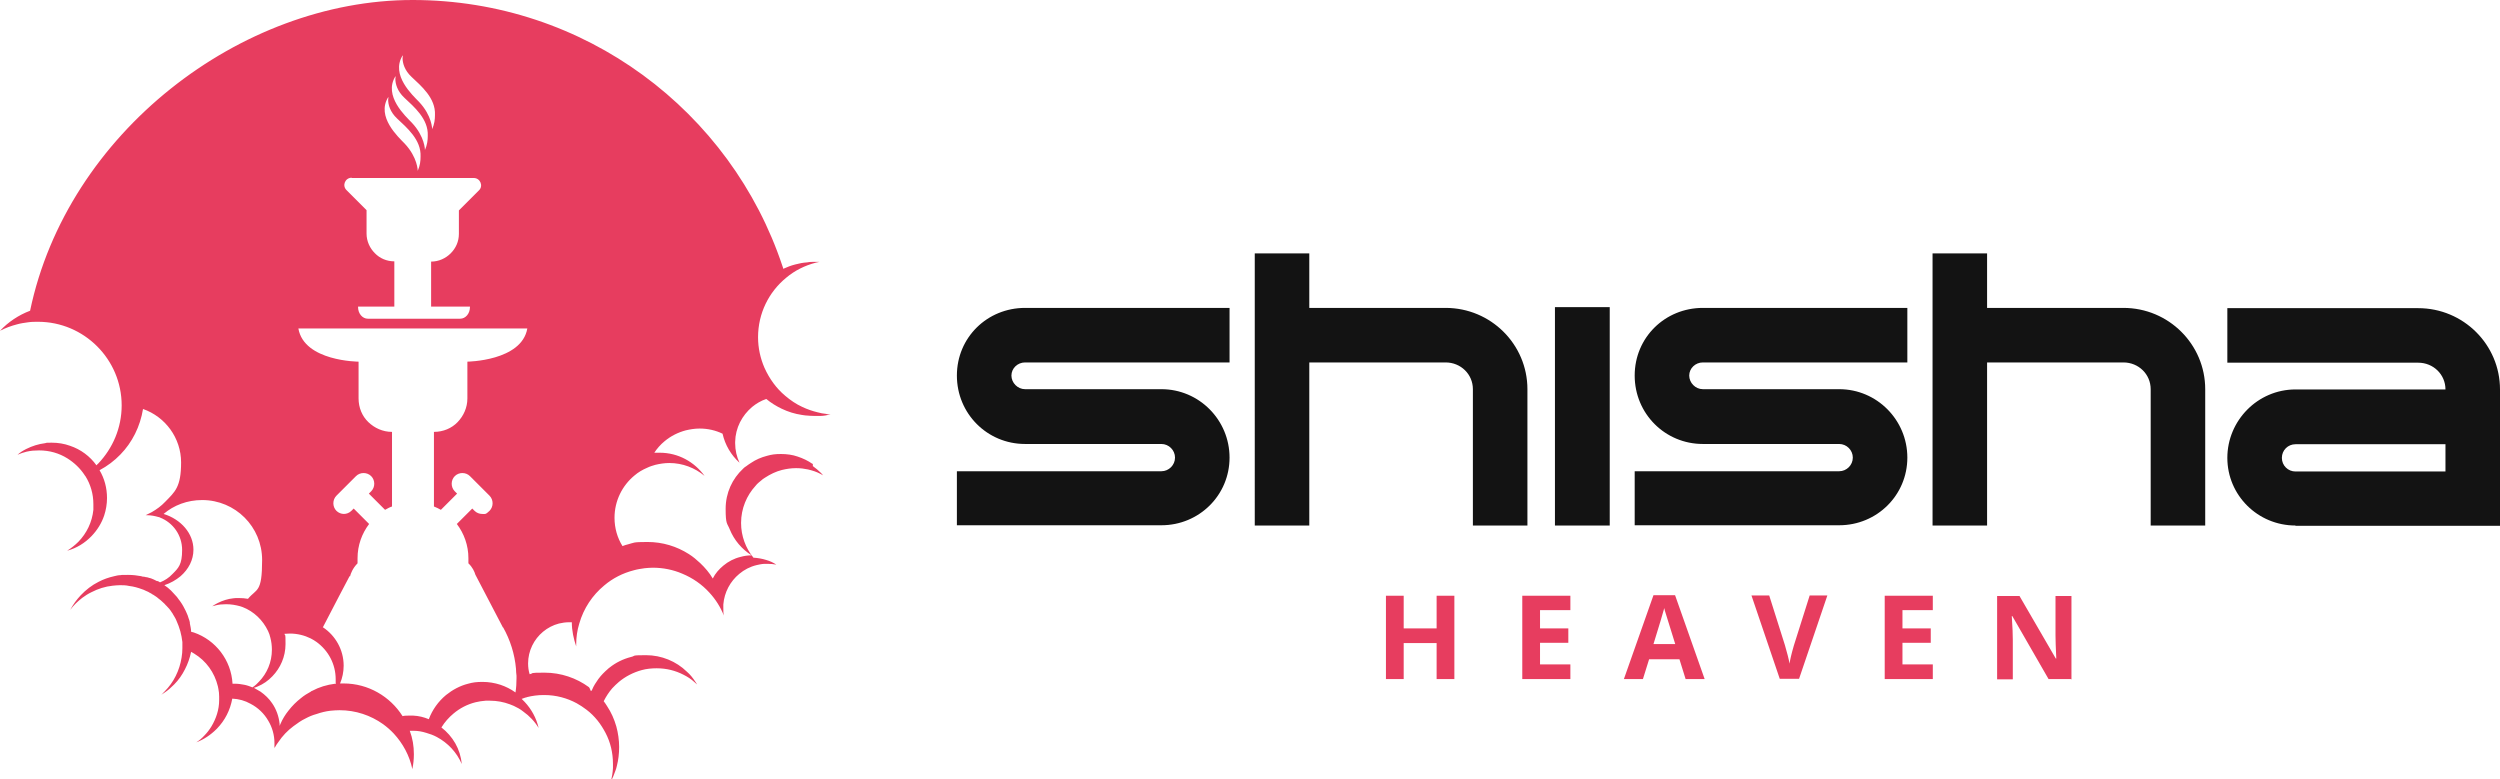 <svg xmlns="http://www.w3.org/2000/svg" viewBox="0 0 971.9 303"><defs><style>.cls-1{fill:#131313}.cls-2{fill:#e73d5f}</style></defs><g id="Ebene_1"><path d="M315.8 180.3c-1.7-1.2-3.6-2.1-5.7-2.8-2-.7-4.2-1-6.5-1s-3.6.2-5.4.7c-2.3.6-4.4 1.5-6.3 2.8-.7.4-1.3.9-2 1.4 0 0-.1 0-.2.1-.3.2-.6.5-.8.7-4.2 3.9-6.8 9.4-6.8 15.6s.6 5.5 1.6 8c1.7 4.2 4.7 7.7 8.5 10.1-1.5 0-2.9.2-4.3.6-2.5.6-4.8 1.8-6.7 3.4-1.7 1.4-3.1 3-4.1 5-1.3-2.2-3-4.2-4.9-6-1.4-1.3-2.8-2.5-4.4-3.5-4.7-3-10.2-4.7-16.1-4.7s-5.1.3-7.5.9c-.8.2-1.5.4-2.2.7-2-3.2-3.1-7-3.1-11 0-6.6 3-12.5 7.7-16.4 1.5-1.3 3.2-2.3 5.1-3.1 1-.5 2.1-.8 3.1-1.1 1.7-.4 3.5-.7 5.4-.7 5.2 0 10 1.9 13.7 5-3.9-5.4-10.2-9-17.4-9s-1.5 0-2.2.1c1.1-1.7 2.5-3.3 4.1-4.6 2.4-2 5.2-3.4 8.2-4.2 1.7-.4 3.5-.7 5.4-.7 3.2 0 6.2.7 8.9 2 1 4.4 3.3 8.3 6.6 11.3-1.1-2.3-1.7-4.9-1.7-7.6v-.5c.1-5.5 2.7-10.3 6.6-13.6 1.6-1.3 3.4-2.4 5.5-3.1 1.8 1.5 3.9 2.8 6 3.8 2.5 1.2 5.1 2 7.8 2.4.4 0 .9.2 1.4.2 1.2.1 2.4.2 3.6.2h2.2c1.3 0 2.7-.3 4-.6-.6 0-1.2 0-1.8-.2-1.1-.1-2.1-.3-3.2-.6-2.1-.5-4.1-1.2-6-2.1-2.4-1.1-4.6-2.6-6.6-4.3-3.5-2.9-6.2-6.7-8.1-10.9-1.6-3.7-2.5-7.7-2.5-11.9 0-9.3 4.2-17.6 10.9-23.1 3.3-2.8 7.3-4.8 11.6-5.9.5-.1.9-.2 1.4-.3h-1.9c-1 0-1.9 0-2.9.2-1.6.1-3.1.4-4.6.8-1.6.4-3.2 1-4.7 1.7 0-.3-.2-.6-.3-1C284.2 43.3 227.4 0 160.4 0S26.1 51.8 11.7 120.8c-4.5 1.7-8.5 4.4-11.7 7.8 2.1-1.1 4.3-1.9 6.6-2.5 1.4-.4 2.8-.6 4.3-.8 1.3-.2 2.6-.2 3.9-.2 17.9 0 32.5 14.6 32.5 32.5 0 8.8-3.5 16.7-9.1 22.6-.2.2-.5.4-.7.7-2.5-3.5-6.1-6.2-10.3-7.6-2.2-.8-4.6-1.2-7.1-1.2s-1.7 0-2.6.2c-2.5.3-5 1.1-7.2 2.2l-.2.1c-1.2.6-2.3 1.3-3.3 2.2 1.1-.5 2.3-.9 3.5-1.2.8-.2 1.6-.3 2.4-.4.8 0 1.7-.1 2.5-.1 4.1 0 7.8 1.1 11 3.1 2.7 1.7 5 3.9 6.7 6.5 0 .1.2.3.3.4 2 3.2 3.1 6.9 3.1 10.9v2.2c-.5 4.8-2.6 9.1-5.8 12.4-1.3 1.3-2.8 2.5-4.4 3.5 3.7-1 6.9-3 9.5-5.7 2.2-2.3 3.9-5 4.9-8 .7-2.1 1.1-4.5 1.1-6.8 0-3.9-1-7.6-2.9-10.8 3-1.6 5.8-3.7 8.1-6.1 4.6-4.7 7.7-10.9 8.8-17.7 8.6 3 14.8 11.2 14.8 20.8s-2.4 11.4-6.2 15.3c-1.5 1.6-3.3 2.9-5.2 4l-2.4 1.2h.6c1.5 0 3 .3 4.4.7.2 0 .4.1.6.2 5.1 2 8.6 6.9 8.6 12.6s-1.4 7-3.8 9.4c-1.3 1.4-3 2.5-4.8 3.2-.3-.2-.6-.4-.9-.5H61l-.6-.3-.6-.3c-.4-.2-.8-.3-1.2-.5-.1 0-.2 0-.4-.1-.1 0-.2 0-.4-.1-.2 0-.5-.2-.7-.2h-.2c-.1 0-.3 0-.4-.1-.2 0-.4-.1-.6-.1h-.2c-.3 0-.5-.1-.8-.2-1.6-.3-3.3-.5-5-.5H48c-.4 0-.8 0-1.2.1-.8 0-1.6.2-2.4.4-2.2.5-4.2 1.2-6.1 2.2-2.6 1.3-4.9 3.1-6.9 5.2-1.6 1.7-3 3.6-4.1 5.7 1.3-1.8 2.9-3.3 4.7-4.7 1.1-.8 2.3-1.6 3.6-2.2 2.5-1.3 5.3-2.2 8.2-2.5 1-.1 2-.2 2.9-.2s2.3 0 3.5.3c1.8.2 3.5.7 5.1 1.3.4.1.8.3 1.2.5.3.1.6.3.9.4.2.1.5.2.7.4.1 0 .3.1.4.2.2 0 .4.2.6.4.1 0 .3.1.4.2 0 0 .1 0 .2.1l.9.6c.3.2.6.4.9.7.7.5 1.4 1.1 2 1.7.3.2.5.5.8.8.1.1.2.3.4.4.4.4.7.8 1.1 1.2.4.5.7.9 1 1.4.2.3.4.5.5.8.2.3.4.7.6 1 .3.5.5.9.7 1.4.6 1.3 1.1 2.7 1.5 4.1s.6 2.7.8 4.2v2.4c0 1.2-.1 2.4-.3 3.6-.8 5.1-3.1 9.7-6.6 13.2l-.3.3c-.3.4-.7.7-1 1 .4-.3.8-.5 1.2-.8 1.4-.9 2.6-2 3.8-3.2 1.7-1.7 3.1-3.7 4.2-5.9 1.1-2.1 1.9-4.4 2.4-6.8.4.2.8.5 1.2.7 4.6 2.8 7.9 7.3 9.2 12.7 0 .3.2.7.2 1 .2 1 .3 1.9.3 3v1.4c0 3.7-1.2 7.2-3 10.2-.8 1.3-1.7 2.5-2.8 3.6-.9 1-2 1.9-3.1 2.6 2.9-1.1 5.6-2.9 7.8-5.1l.3-.3c3-3.1 5.1-7.1 5.9-11.6 2.5.1 5 .8 7.1 2 2.9 1.5 5.3 3.8 6.9 6.6 1.5 2.5 2.4 5.5 2.4 8.7s0 1.4-.1 2.1c0-.2.2-.4.3-.5.4-.7.8-1.4 1.3-2 1.6-2.4 3.6-4.5 5.9-6.2 1.5-1.1 3-2.2 4.7-3 1.3-.7 2.7-1.3 4.2-1.7.9-.3 1.8-.6 2.7-.8.9-.2 1.8-.4 2.8-.5 1.1-.1 2.3-.2 3.5-.2 6.3 0 12.1 2 16.9 5.4 1.5 1.1 2.9 2.3 4.2 3.7 3.5 3.8 6.1 8.5 7.2 13.8.4-1.9.6-3.8.6-5.8 0-3.2-.5-6.2-1.6-9.1h1.5c1.7 0 3.3.3 4.9.8 1.4.4 2.8.9 4.1 1.6 4.3 2.3 7.8 6 9.7 10.5-.5-5.8-3.5-10.8-7.9-14.2 1.3-2.1 2.9-3.9 4.7-5.4 2.5-2.1 5.4-3.6 8.6-4.4 1.3-.3 2.5-.5 3.9-.6h1.7c2.7 0 5.3.5 7.7 1.4l1.5.6c1.3.6 2.6 1.3 3.7 2.2 2.4 1.7 4.5 3.9 6 6.4-.9-3.9-2.8-7.3-5.4-10.1l-1.2-1.2c.5-.2.9-.3 1.4-.5.2 0 .5-.1.7-.2 2-.5 4.2-.8 6.4-.8h.3c4.6 0 8.9 1.2 12.6 3.2 1.3.7 2.6 1.6 3.8 2.5 1.6 1.2 3 2.6 4.3 4.2 1.2 1.5 2.2 3.1 3.1 4.8 1.9 3.6 2.9 7.7 2.9 12.1v1.6c-.1 1.8-.4 3.5-.8 5.2.7-1.4 1.3-2.8 1.8-4.3.2-.6.4-1.1.5-1.7.6-2.3.9-4.8.9-7.4s-.4-5.5-1.1-8c-.8-2.8-2-5.5-3.6-7.9-.4-.6-.8-1.3-1.3-1.9.9-1.8 2-3.5 3.3-5 .8-.9 1.7-1.7 2.6-2.5 2.5-2.1 5.6-3.7 8.9-4.6 1.8-.5 3.8-.7 5.8-.7 3.8 0 7.3.9 10.4 2.5 1.6.8 3 1.7 4.3 2.9.3.3.7.6 1 .9-.2-.4-.5-.8-.7-1.1-.9-1.4-2-2.8-3.3-3.9-4.1-4-9.8-6.4-15.9-6.4s-3.9.3-5.8.7c-3.1.8-5.9 2.2-8.3 4.1s-.4.3-.6.5c-1.4 1.2-2.7 2.5-3.8 4-.9 1.3-1.8 2.6-2.4 4.1s-.8-.7-1.3-1c.3.5.7 1 1.1 1.5-.4-.5-.7-1-1.1-1.5-4.8-3.5-10.8-5.6-17.2-5.6s-3.9.2-5.8.6c-.4-1.3-.6-2.7-.6-4.2 0-4.9 2.3-9.4 5.8-12.3 1.8-1.5 3.9-2.6 6.2-3.2 1.3-.3 2.6-.5 4-.5h1c0 3.3.7 6.4 1.7 9.4v-.7c0-2.9.4-5.6 1.2-8.2 1.7-5.9 5.1-11 9.7-14.8 3.3-2.8 7.2-4.8 11.5-5.9 1.4-.4 2.8-.6 4.2-.8 1.1-.1 2.1-.2 3.2-.2 4 0 7.9.8 11.4 2.3 4.1 1.7 7.7 4.2 10.6 7.4 2.4 2.6 4.3 5.6 5.6 8.9-.2-.9-.2-1.8-.2-2.8V235c.4-4.8 2.7-9 6.2-11.9 1.9-1.6 4.2-2.8 6.7-3.4.5-.1.9-.2 1.4-.3.6-.1 1.2-.2 1.7-.2h1.2c1.2 0 2.3.1 3.4.3-1.2-.8-2.5-1.4-3.9-1.8-1.6-.5-3.3-.8-5-.9-3-3.7-4.8-8.4-4.8-13.5 0-5.6 2.2-10.7 5.6-14.4.2-.2.4-.5.6-.7.5-.5 1-.9 1.5-1.3.5-.5 1.1-.9 1.6-1.2 2-1.3 4.2-2.4 6.6-3 1.7-.4 3.5-.7 5.4-.7h.2c1.6 0 3.1.2 4.5.5 1.7.4 3.3.9 4.8 1.7.4.2.7.4 1.1.6-.3-.3-.5-.6-.8-.9-1-1-2.1-1.9-3.2-2.7v-.9ZM60.4 225.4Zm0 0Zm96.2-203.8s0 .4-.1 1c0 1.8.7 4.7 3.5 7.3 3.7 3.5 9.4 8.2 9.1 14.8 0 1.7-.2 3.5-1.1 5.5 0 0 0-5.2-5.1-10.6-2.4-2.5-11.1-10.4-6.4-18h.1Zm-2.8 8.1s0 .4-.1 1c0 1.8.7 4.7 3.5 7.3 3.7 3.5 9.4 8.2 9.1 14.8 0 1.7-.2 3.5-1.1 5.5 0 0 0-5.2-5.1-10.6-2.4-2.5-11.1-10.4-6.4-18h.1Zm-2.8 8.1s0 .4-.1 1c0 1.8.7 4.7 3.5 7.3 3.7 3.5 9.4 8.2 9.1 14.8 0 1.7-.2 3.5-1.1 5.5 0 0 0-5.2-5.1-10.6-2.4-2.5-11.1-10.4-6.4-18h.1Zm-14.2 31.4h47.4c2.5 0 3.8 3.1 2 4.8l-7.8 7.8v9.1c0 3-1.2 5.6-3.2 7.6-1.9 1.9-4.6 3.2-7.6 3.2v17.5h15.1v.2c0 2.5-1.7 4.5-3.8 4.5H143c-2.1 0-3.8-2-3.8-4.5v-.2h14.1v-17.6c-3 0-5.7-1.2-7.6-3.2-1.9-1.9-3.2-4.6-3.2-7.6v-9.1l-7.8-7.8c-1.8-1.8-.5-4.8 2-4.8Zm-38.7 198c-1-.4-2.1-.8-3.2-1s-2.3-.4-3.5-.4h-1c-.5-9.2-6.6-17-15-19.9-.4-.1-.7-.2-1.1-.3 0-1.1-.3-2.2-.5-3.3v-.4c-.1-.5-.3-1.1-.5-1.6-.2-.7-.4-1.3-.7-1.9-.1-.3-.3-.6-.4-.9-.6-1.2-1.2-2.4-2-3.5-.2-.3-.4-.6-.6-.8-.5-.8-1.1-1.5-1.8-2.2-.4-.5-.9-.9-1.3-1.4-.8-.8-1.7-1.5-2.6-2.1 2.4-.8 4.5-2 6.3-3.5 3.1-2.7 5-6.3 5-10.3 0-6.3-4.8-11.8-11.6-13.9 4-3.4 9.2-5.4 15-5.4 12.9 0 23.3 10.4 23.3 23.3s-2.1 11-5.5 15.1c-1.1-.2-2.3-.3-3.5-.3s-1.5 0-2.2.1c-2.1.2-4.2.9-6 1.8-.8.4-1.5.8-2.2 1.3 1.1-.3 2.2-.6 3.3-.7.7 0 1.4-.1 2.1-.1 1.9 0 3.7.3 5.5.8l.9.3c4.4 1.7 7.9 5.1 9.9 9.3.4.8.7 1.7.9 2.6.4 1.5.6 3.1.6 4.7 0 4.8-1.9 9.2-5 12.4l-1.1 1.1c-.5.4-.9.8-1.4 1.1Zm32.2-1.4c-3.2.4-6.2 1.3-9 2.8-.2 0-.4.2-.5.3-1.3.7-2.6 1.5-3.8 2.5-1.8 1.4-3.4 3-4.8 4.8-1.3 1.6-2.4 3.4-3.2 5.3-.1.2-.2.5-.3.7v-.8c-.3-2.9-1.3-5.7-2.9-8-1.2-1.8-2.8-3.3-4.5-4.5-.8-.5-1.7-1-2.6-1.5.5-.1.9-.3 1.4-.5 2.2-.9 4.2-2.3 5.8-4 3.1-3.2 5.1-7.6 5.1-12.5s-.1-2.7-.4-4c.7 0 1.4-.1 2.1-.1 2.9 0 5.7.7 8.1 1.9.8.4 1.6.9 2.3 1.4 4.5 3.3 7.4 8.5 7.4 14.5v1.8h-.2Zm51.4-125.2v14.3c0 3.6-1.5 6.8-3.8 9.2s-5.6 3.8-9.2 3.8v29c.9.4 1.9.8 2.7 1.3l6.3-6.3-.9-.9c-1.6-1.6-1.6-4.3 0-5.9s4.3-1.6 5.9 0l3.9 3.9 3.7 3.7c1.6 1.6 1.6 4.3 0 5.9s-1.9 1.2-2.9 1.2-2.1-.4-2.9-1.2l-.9-.9-6 6c2.8 3.7 4.5 8.3 4.5 13.3v2c1.6 1.5 2.4 3.3 2.7 4.4l10.7 20.5h.1c2.7 4.8 4.5 10.3 5 16.1 0 .9.1 1.8.2 2.7v.9c0 1.9-.1 3.8-.4 5.6-1.8-1.3-3.8-2.3-5.9-3-2.2-.7-4.5-1.1-6.9-1.1s-3.8.2-5.6.7c-3.2.8-6.1 2.4-8.6 4.4-3 2.5-5.3 5.7-6.7 9.4-1.9-.8-3.9-1.3-6.1-1.4H159c-.9 0-1.7 0-2.5.2-4.8-7.6-13.3-12.7-22.9-12.7h-1.4c.9-2.1 1.4-4.5 1.4-6.9 0-6.2-3.2-11.7-8-14.9h-.1l6.4-12.3 4-7.6h.2c.2-.9 1-3.1 2.9-5v-2c0-5 1.7-9.6 4.5-13.3l-6-6-.9.9c-.8.8-1.9 1.2-2.9 1.2s-2.1-.4-2.9-1.2c-1.6-1.6-1.6-4.3 0-5.9l3.7-3.7 3.9-3.9c1.6-1.6 4.3-1.6 5.9 0s1.6 4.3 0 5.9l-.9.9 6.3 6.3c.9-.5 1.8-1 2.7-1.3v-29c-3.6 0-6.8-1.5-9.2-3.8s-3.8-5.6-3.8-9.2v-14.3s-21.2-.1-23.4-12.9h89c-2.2 12.7-23.4 12.9-23.4 12.9h.1Z" class="cls-2"></path><path d="M478 119.7v21.2h-79.5c-2.9 0-5.3 2.3-5.3 5.1s2.4 5.3 5.3 5.3h53c14.7 0 26.5 12 26.5 26.6s-11.8 26.3-26.5 26.3H372v-21h79.5c2.9 0 5.3-2.4 5.3-5.3s-2.4-5.3-5.3-5.3h-53c-14.7 0-26.5-11.8-26.5-26.6s11.8-26.3 26.5-26.3H478ZM509 140.9v63.4h-21.2V98.5H509v21.2h53c17.6 0 31.8 14.2 31.8 31.6v53h-21.2v-53c0-5.8-4.7-10.4-10.6-10.4h-53ZM625.8 204.3h-21.3v-84.9h21.3v84.9ZM741.5 119.7v21.2H662c-2.9 0-5.3 2.3-5.3 5.1s2.4 5.3 5.3 5.3h53c14.7 0 26.5 12 26.5 26.6s-11.8 26.3-26.5 26.3h-79.5v-21H715c2.9 0 5.3-2.4 5.3-5.3s-2.4-5.3-5.3-5.3h-53c-14.7 0-26.5-11.8-26.5-26.6s11.8-26.3 26.5-26.3h79.5ZM772.5 140.9v63.4h-21.2V98.5h21.2v21.2h53c17.6 0 31.8 14.2 31.8 31.6v53h-21.2v-53c0-5.8-4.7-10.4-10.6-10.4h-53ZM892.4 204.3c-14.7 0-26.5-11.8-26.5-26.3s11.8-26.6 26.5-26.6h58.3c0-5.8-4.7-10.4-10.6-10.4h-74.2v-21.2h74.2c17.6 0 31.8 14.2 31.8 31.6v53h-79.5Zm0-21h58.3v-10.6h-58.3c-2.9 0-5.3 2.3-5.3 5.3s2.4 5.3 5.3 5.3Z" class="cls-1"></path><path d="M565.4 264h-6.9v-14h-12.8v14h-6.9v-32.4h6.9v12.7h12.8v-12.7h6.9V264ZM610.5 264h-18.7v-32.4h18.7v5.6h-11.8v7.1h11v5.6h-11v8.4h11.8v5.7ZM655.3 264l-2.4-7.7h-11.8l-2.4 7.7h-7.4l11.5-32.6h8.4l11.5 32.6h-7.4Zm-4-13.5c-2.2-7-3.4-11-3.7-11.9-.3-.9-.5-1.6-.6-2.2-.5 1.9-1.9 6.6-4.2 14h8.5ZM703.5 231.5h6.9l-11 32.4h-7.5l-11-32.4h6.9l6.1 19.3c.3 1.1.7 2.5 1.1 4s.6 2.6.7 3.2c.2-1.4.7-3.7 1.7-7.1l6.1-19.3ZM751.4 264h-18.7v-32.4h18.7v5.6h-11.8v7.1h11v5.6h-11v8.4h11.8v5.7ZM805.1 264h-8.7l-14.1-24.5h-.2c.3 4.3.4 7.4.4 9.3v15.3h-6.1v-32.4h8.7l14.1 24.3h.2c-.2-4.2-.3-7.2-.3-8.9v-15.4h6.2v32.4h-.2Z" class="cls-2"></path></g></svg>